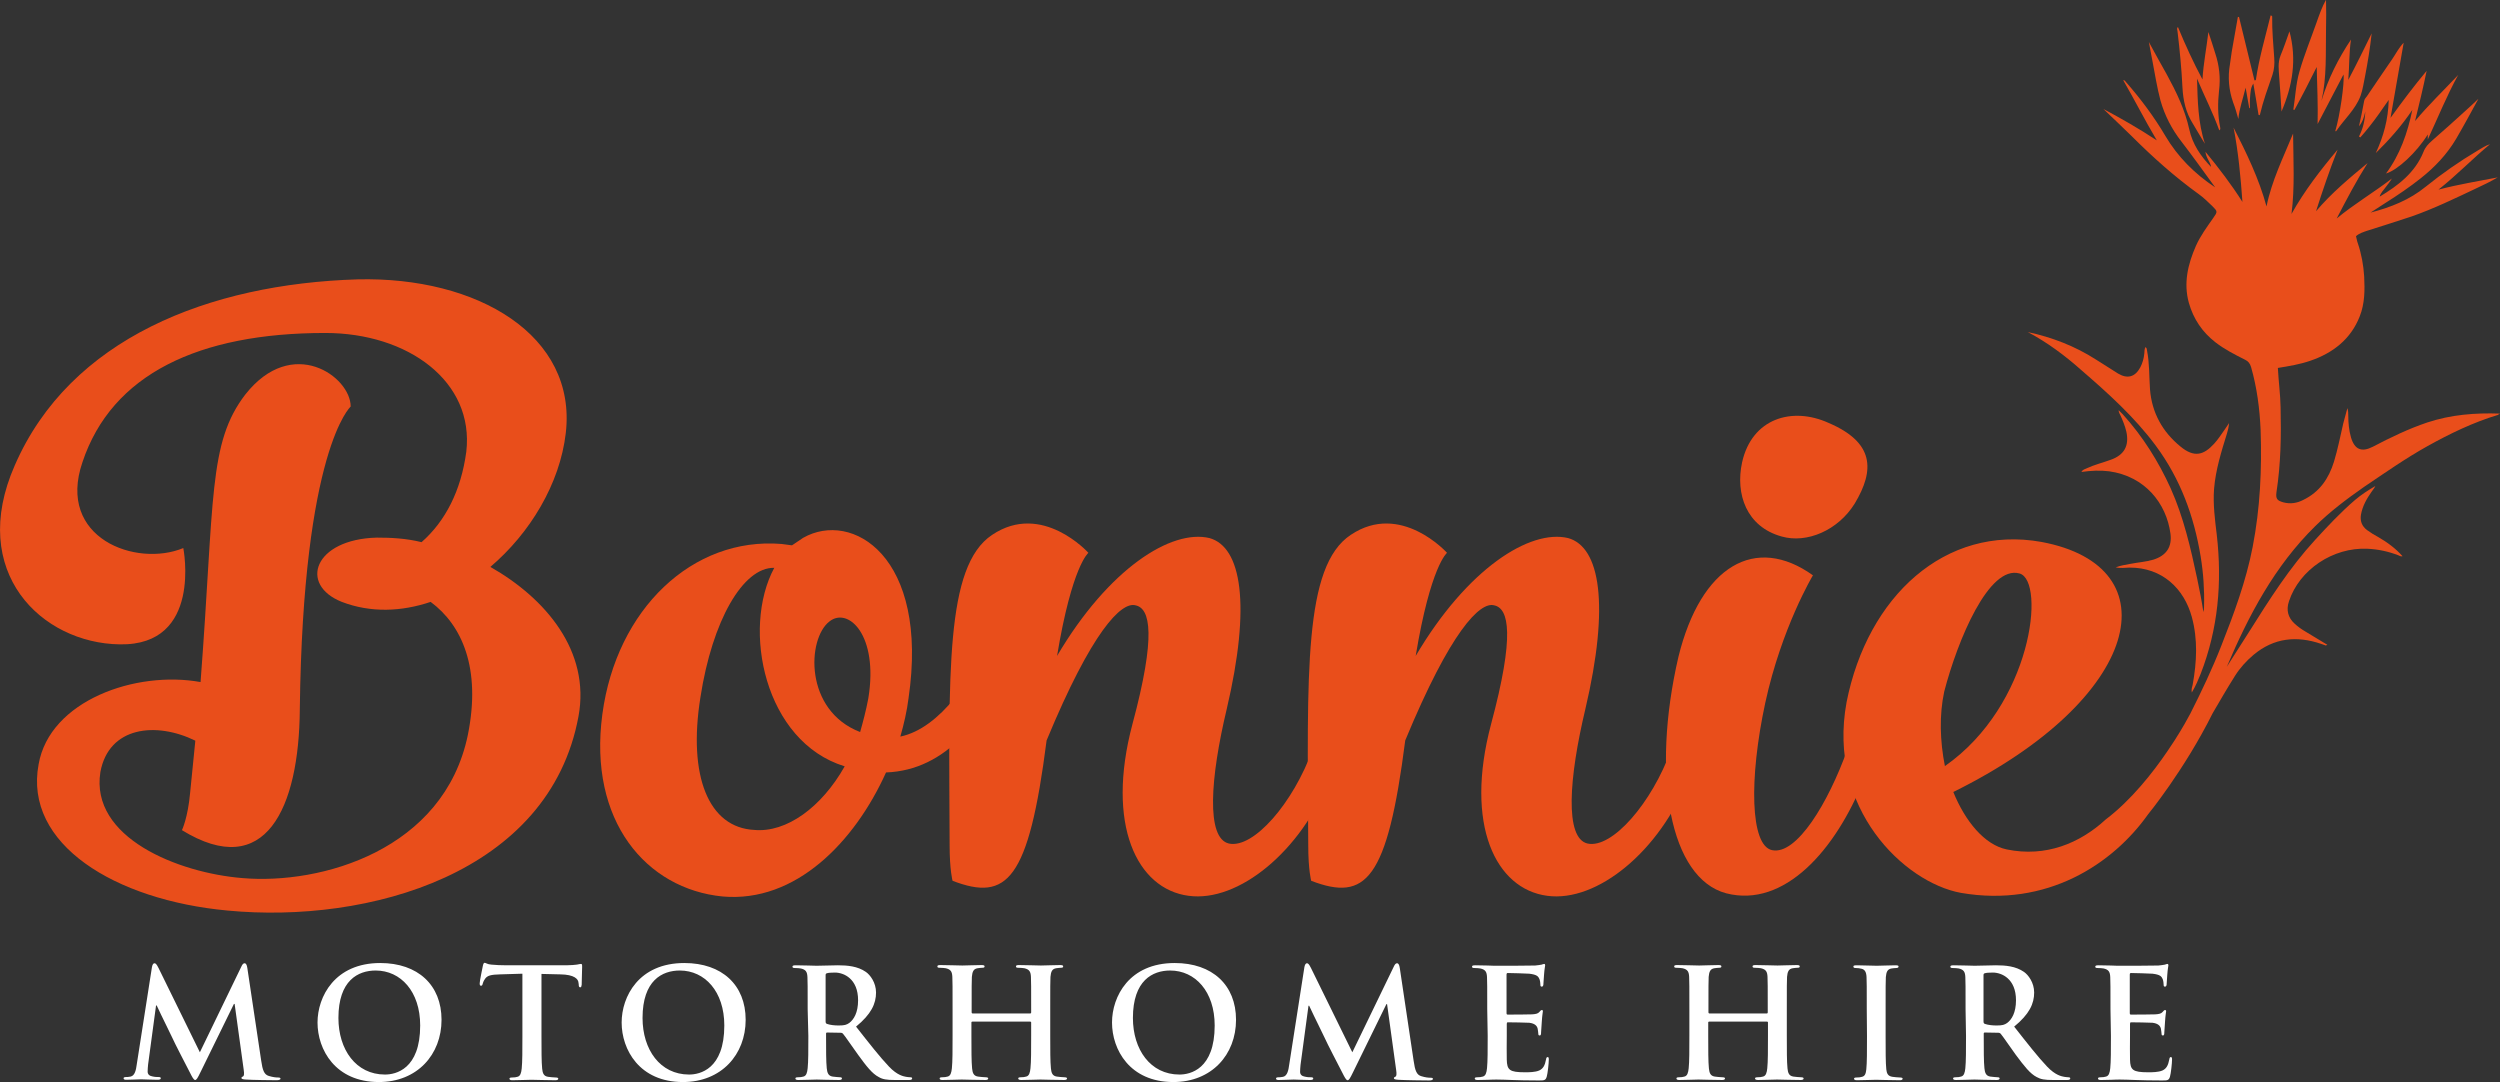 <?xml version="1.0" encoding="utf-8"?>
<!-- Generator: Adobe Illustrator 27.8.0, SVG Export Plug-In . SVG Version: 6.00 Build 0)  -->
<svg version="1.1" id="Layer_1" xmlns="http://www.w3.org/2000/svg" xmlns:xlink="http://www.w3.org/1999/xlink" x="0px" y="0px"
	 viewBox="0 0 1100.7 476.4" style="enable-background:new 0 0 1100.7 476.4;" xml:space="preserve">
<rect x="0" y="0" width="1100.7" height="476.4" fill="#333333" stroke="none"/>
<style type="text/css">
	.st0{fill:#FFFFFF;}
	.st1{fill:#E94E1B;}
</style>
<g>
	<g>
		<path class="st0" d="M66.9,425.8c0.2-1.1,0.6-1.7,1.1-1.7s0.9,0.3,1.8,2.1L88,463.3l18.2-37.6c0.5-1.1,0.9-1.6,1.5-1.6
			s1,0.7,1.2,2.1L115,467c0.6,4.2,1.3,6.1,3.3,6.7c1.9,0.6,3.3,0.7,4.1,0.7c0.6,0,1.1,0.1,1.1,0.5c0,0.5-0.8,0.7-1.7,0.7
			c-1.7,0-10.9-0.1-13.6-0.3c-1.5-0.1-1.9-0.3-1.9-0.7c0-0.3,0.3-0.5,0.7-0.7c0.4-0.1,0.6-1,0.3-2.9l-4-29H103l-14.6,29.8
			c-1.5,3.1-1.9,3.7-2.5,3.7s-1.3-1.3-2.3-3.3c-1.6-3.1-6.9-13.3-7.7-15.2c-0.6-1.4-4.6-9.3-6.9-14.3h-0.3l-3.5,26
			c-0.1,1.2-0.2,2.1-0.2,3.1c0,1.3,0.9,1.9,2,2.1c1.2,0.3,2.1,0.3,2.8,0.3c0.5,0,1,0.1,1,0.5c0,0.6-0.6,0.7-1.6,0.7
			c-2.8,0-5.8-0.2-7-0.2c-1.3,0-4.5,0.2-6.6,0.2c-0.7,0-1.2-0.1-1.2-0.7c0-0.3,0.4-0.5,1.1-0.5c0.5,0,1,0,2-0.2
			c1.9-0.4,2.4-3,2.7-5.3L66.9,425.8z"/>
		<path class="st0" d="M139.8,450.2c0-11.4,7.6-26.2,27.6-26.2c16.6,0,27,9.7,27,25s-10.7,27.4-27.6,27.4
			C147.6,476.4,139.8,462.1,139.8,450.2z M185,451.5c0-15-8.6-24.2-19.6-24.2c-7.7,0-16.4,4.3-16.4,20.9c0,13.9,7.7,24.9,20.5,24.9
			C174.2,473.1,185,470.8,185,451.5z"/>
		<path class="st0" d="M230,428.7l-9.9,0.3c-3.9,0.1-5.5,0.5-6.5,1.9c-0.7,1-1,1.8-1.1,2.3s-0.3,0.8-0.7,0.8c-0.5,0-0.6-0.3-0.6-1.1
			c0-1.1,1.3-7.1,1.4-7.7c0.2-0.9,0.4-1.3,0.8-1.3c0.5,0,1.2,0.7,2.9,0.8c1.9,0.2,4.5,0.3,6.7,0.3h26.4c2.1,0,3.6-0.2,4.6-0.3
			c1-0.2,1.5-0.3,1.8-0.3c0.5,0,0.5,0.4,0.5,1.4c0,1.4-0.2,6-0.2,7.8c-0.1,0.7-0.2,1.1-0.6,1.1c-0.5,0-0.7-0.3-0.7-1.3l-0.1-0.7
			c-0.1-1.7-1.9-3.6-7.9-3.7l-8.4-0.2v27.4c0,6.1,0,11.4,0.3,14.3c0.2,1.9,0.6,3.3,2.6,3.6c0.9,0.1,2.4,0.3,3.4,0.3
			c0.7,0,1.1,0.2,1.1,0.5c0,0.5-0.5,0.7-1.3,0.7c-4.4,0-8.6-0.2-10.5-0.2c-1.5,0-5.7,0.2-8.4,0.2c-0.9,0-1.3-0.2-1.3-0.7
			c0-0.3,0.3-0.5,1.1-0.5c1,0,1.8-0.1,2.4-0.3c1.3-0.3,1.7-1.7,1.9-3.7c0.3-2.8,0.3-8.1,0.3-14.2L230,428.7L230,428.7z"/>
		<path class="st0" d="M273.7,450.2c0-11.4,7.5-26.2,27.6-26.2c16.6,0,27,9.7,27,25s-10.7,27.4-27.6,27.4
			C281.5,476.4,273.7,462.1,273.7,450.2z M318.9,451.5c0-15-8.6-24.2-19.6-24.2c-7.7,0-16.4,4.3-16.4,20.9
			c0,13.9,7.7,24.9,20.5,24.9C308.1,473.1,318.9,470.8,318.9,451.5z"/>
		<path class="st0" d="M355.6,444.4c0-10.1,0-12-0.1-14.2c-0.1-2.3-0.7-3.3-2.9-3.8c-0.5-0.1-1.7-0.2-2.6-0.2
			c-0.7,0-1.1-0.1-1.1-0.6s0.5-0.6,1.5-0.6c3.5,0,7.8,0.2,9.1,0.2c2.3,0,7.3-0.2,9.4-0.2c4.2,0,8.7,0.4,12.3,2.9
			c1.9,1.3,4.5,4.7,4.5,9.1c0,4.9-2.1,9.5-8.8,15c5.9,7.5,10.5,13.4,14.5,17.6c3.7,3.9,6.5,4.3,7.5,4.5c0.7,0.1,1.3,0.2,1.9,0.2
			s0.8,0.2,0.8,0.5c0,0.5-0.5,0.7-1.3,0.7H394c-3.7,0-5.4-0.3-7.1-1.3c-2.9-1.5-5.4-4.7-9.1-9.8c-2.7-3.7-5.7-8.2-6.6-9.2
			c-0.3-0.4-0.7-0.5-1.2-0.5l-5.8-0.1c-0.3,0-0.5,0.1-0.5,0.5v0.9c0,6.2,0,11.5,0.3,14.3c0.2,1.9,0.6,3.4,2.6,3.7
			c1,0.1,2.5,0.3,3.3,0.3c0.5,0,0.8,0.2,0.8,0.5c0,0.5-0.5,0.7-1.3,0.7c-3.9,0-8.8-0.2-9.8-0.2c-1.3,0-5.5,0.2-8.1,0.2
			c-0.9,0-1.3-0.2-1.3-0.7c0-0.3,0.3-0.5,1.1-0.5c1,0,1.8-0.1,2.4-0.3c1.3-0.3,1.7-1.7,1.9-3.7c0.3-2.8,0.3-8.1,0.3-14.2
			L355.6,444.4L355.6,444.4z M363.5,449.6c0,0.7,0.1,1,0.6,1.2c1.4,0.5,3.4,0.7,5.1,0.7c2.7,0,3.5-0.3,4.7-1.1c2-1.5,3.9-4.5,3.9-10
			c0-9.5-6.3-12.2-10.2-12.2c-1.7,0-2.9,0.1-3.5,0.3c-0.5,0.1-0.6,0.4-0.6,0.9V449.6L363.5,449.6z"/>
		<path class="st0" d="M453.6,446.2c0.2,0,0.4-0.1,0.4-0.5v-1.4c0-10.1,0-12-0.1-14.2c-0.1-2.3-0.7-3.3-2.9-3.8
			c-0.5-0.1-1.7-0.2-2.6-0.2c-0.7,0-1.1-0.1-1.1-0.6s0.5-0.6,1.4-0.6c3.6,0,7.8,0.2,9.6,0.2c1.6,0,5.8-0.2,8.4-0.2
			c0.9,0,1.4,0.1,1.4,0.6s-0.4,0.6-1.2,0.6c-0.5,0-1.1,0.1-1.9,0.2c-1.8,0.3-2.3,1.5-2.5,3.8c-0.1,2.1-0.1,4-0.1,14.2v11.8
			c0,6.1,0,11.4,0.3,14.3c0.2,1.9,0.6,3.3,2.6,3.6c0.9,0.1,2.4,0.3,3.4,0.3c0.7,0,1.1,0.2,1.1,0.5c0,0.5-0.5,0.7-1.3,0.7
			c-4.3,0-8.5-0.2-10.4-0.2c-1.5,0-5.7,0.2-8.4,0.2c-0.9,0-1.4-0.2-1.4-0.7c0-0.3,0.3-0.5,1.1-0.5c1,0,1.8-0.1,2.4-0.3
			c1.3-0.3,1.7-1.7,1.9-3.7c0.3-2.8,0.3-8.1,0.3-14.2v-5.9c0-0.3-0.2-0.4-0.4-0.4h-25.5c-0.2,0-0.4,0.1-0.4,0.4v5.9
			c0,6.1,0,11.4,0.3,14.3c0.2,1.9,0.6,3.3,2.6,3.6c0.9,0.1,2.4,0.3,3.4,0.3c0.7,0,1.1,0.2,1.1,0.5c0,0.5-0.5,0.7-1.3,0.7
			c-4.3,0-8.5-0.2-10.4-0.2c-1.5,0-5.7,0.2-8.4,0.2c-0.9,0-1.3-0.2-1.3-0.7c0-0.3,0.3-0.5,1.1-0.5c1,0,1.8-0.1,2.4-0.3
			c1.3-0.3,1.7-1.7,1.9-3.7c0.3-2.8,0.3-8.1,0.3-14.2v-11.8c0-10.1,0-12-0.1-14.2c-0.1-2.3-0.7-3.3-2.9-3.8
			c-0.5-0.1-1.7-0.2-2.6-0.2c-0.7,0-1.1-0.1-1.1-0.6s0.5-0.6,1.4-0.6c3.6,0,7.8,0.2,9.6,0.2c1.6,0,5.8-0.2,8.4-0.2
			c0.9,0,1.4,0.1,1.4,0.6s-0.4,0.6-1.2,0.6c-0.5,0-1.1,0.1-1.9,0.2c-1.8,0.3-2.3,1.5-2.5,3.8c-0.1,2.1-0.1,4-0.1,14.2v1.4
			c0,0.3,0.2,0.5,0.4,0.5L453.6,446.2L453.6,446.2z"/>
		<path class="st0" d="M489.6,450.2c0-11.4,7.5-26.2,27.6-26.2c16.6,0,27,9.7,27,25s-10.7,27.4-27.6,27.4
			C497.4,476.4,489.6,462.1,489.6,450.2z M534.8,451.5c0-15-8.6-24.2-19.6-24.2c-7.7,0-16.4,4.3-16.4,20.9
			c0,13.9,7.7,24.9,20.5,24.9C524,473.1,534.8,470.8,534.8,451.5z"/>
		<path class="st0" d="M574.3,425.8c0.2-1.1,0.6-1.7,1.1-1.7s0.9,0.3,1.8,2.1l18.2,37.1l18.2-37.6c0.5-1.1,0.9-1.6,1.5-1.6
			s1,0.7,1.2,2.1l6.1,40.9c0.6,4.2,1.3,6.1,3.3,6.7c1.9,0.6,3.3,0.7,4.1,0.7c0.6,0,1.1,0.1,1.1,0.5c0,0.5-0.8,0.7-1.7,0.7
			c-1.7,0-10.9-0.1-13.6-0.3c-1.5-0.1-1.9-0.3-1.9-0.7c0-0.3,0.3-0.5,0.7-0.7c0.4-0.1,0.6-1,0.3-2.9l-4-29h-0.3l-14.6,29.8
			c-1.5,3.1-1.9,3.7-2.5,3.7s-1.3-1.3-2.3-3.3c-1.6-3.1-6.9-13.3-7.7-15.2c-0.6-1.4-4.6-9.3-6.9-14.3h-0.3l-3.5,26
			c-0.1,1.2-0.2,2.1-0.2,3.1c0,1.3,0.9,1.9,2,2.1c1.2,0.3,2.1,0.3,2.8,0.3c0.5,0,1,0.1,1,0.5c0,0.6-0.6,0.7-1.6,0.7
			c-2.8,0-5.8-0.2-7-0.2c-1.3,0-4.5,0.2-6.6,0.2c-0.7,0-1.2-0.1-1.2-0.7c0-0.3,0.4-0.5,1.1-0.5c0.5,0,1,0,2-0.2
			c1.9-0.4,2.4-3,2.7-5.3L574.3,425.8z"/>
		<path class="st0" d="M654.8,444.4c0-10.1,0-12-0.1-14.2c-0.1-2.3-0.7-3.3-2.9-3.8c-0.5-0.1-1.7-0.2-2.6-0.2
			c-0.7,0-1.1-0.1-1.1-0.6s0.5-0.6,1.5-0.6c1.8,0,3.7,0.1,5.4,0.1c1.7,0.1,3.3,0.1,4.2,0.1c2.1,0,15.4,0,16.7-0.1s2.3-0.3,2.9-0.4
			c0.3-0.1,0.7-0.3,1.1-0.3c0.3,0,0.4,0.3,0.4,0.6c0,0.5-0.3,1.3-0.5,4.3c-0.1,0.7-0.2,3.6-0.3,4.4c-0.1,0.3-0.2,0.7-0.7,0.7
			s-0.6-0.3-0.6-0.9c0-0.5-0.1-1.6-0.4-2.4c-0.5-1.2-1.1-2-4.5-2.4c-1.1-0.1-8.2-0.3-9.5-0.3c-0.3,0-0.5,0.2-0.5,0.7V446
			c0,0.5,0.1,0.7,0.5,0.7c1.5,0,9.2,0,10.7-0.1c1.6-0.1,2.6-0.3,3.2-1c0.5-0.5,0.7-0.9,1.1-0.9c0.3,0,0.5,0.1,0.5,0.5
			s-0.3,1.5-0.5,4.9c-0.1,1.3-0.3,4-0.3,4.5s0,1.3-0.6,1.3c-0.5,0-0.6-0.3-0.6-0.6c-0.1-0.7-0.1-1.5-0.3-2.4
			c-0.3-1.3-1.3-2.3-3.7-2.6c-1.3-0.1-7.9-0.2-9.5-0.2c-0.3,0-0.4,0.3-0.4,0.7v5.3c0,2.3-0.1,8.4,0,10.4c0.1,4.6,1.2,5.6,8,5.6
			c1.7,0,4.5,0,6.3-0.8c1.7-0.8,2.5-2.2,3-4.9c0.1-0.7,0.3-1,0.7-1c0.5,0,0.5,0.5,0.5,1.2c0,1.5-0.5,6.1-0.9,7.4
			c-0.5,1.7-1.1,1.7-3.6,1.7c-5,0-8.7-0.1-11.5-0.2c-2.9-0.1-4.9-0.2-6.9-0.2c-0.7,0-2.2,0-3.8,0.1c-1.5,0-3.3,0.1-4.6,0.1
			c-0.9,0-1.3-0.2-1.3-0.7c0-0.3,0.3-0.5,1.1-0.5c1,0,1.8-0.1,2.4-0.3c1.3-0.3,1.7-1.7,1.9-3.7c0.3-2.8,0.3-8.1,0.3-14.2
			L654.8,444.4L654.8,444.4z"/>
		<path class="st0" d="M777.9,446.2c0.2,0,0.4-0.1,0.4-0.5v-1.4c0-10.1,0-12-0.1-14.2c-0.1-2.3-0.7-3.3-2.9-3.8
			c-0.5-0.1-1.7-0.2-2.6-0.2c-0.7,0-1.1-0.1-1.1-0.6s0.5-0.6,1.4-0.6c3.6,0,7.8,0.2,9.6,0.2c1.6,0,5.8-0.2,8.4-0.2
			c0.9,0,1.4,0.1,1.4,0.6s-0.4,0.6-1.2,0.6c-0.5,0-1.1,0.1-1.9,0.2c-1.8,0.3-2.3,1.5-2.5,3.8c-0.1,2.1-0.1,4-0.1,14.2v11.8
			c0,6.1,0,11.4,0.3,14.3c0.2,1.9,0.6,3.3,2.6,3.6c0.9,0.1,2.4,0.3,3.4,0.3c0.7,0,1.1,0.2,1.1,0.5c0,0.5-0.5,0.7-1.3,0.7
			c-4.3,0-8.5-0.2-10.4-0.2c-1.5,0-5.7,0.2-8.3,0.2c-0.9,0-1.4-0.2-1.4-0.7c0-0.3,0.3-0.5,1.1-0.5c1,0,1.8-0.1,2.4-0.3
			c1.3-0.3,1.7-1.7,1.9-3.7c0.3-2.8,0.3-8.1,0.3-14.2v-5.9c0-0.3-0.2-0.4-0.4-0.4h-25.5c-0.2,0-0.4,0.1-0.4,0.4v5.9
			c0,6.1,0,11.4,0.3,14.3c0.2,1.9,0.6,3.3,2.6,3.6c0.9,0.1,2.4,0.3,3.4,0.3c0.7,0,1.1,0.2,1.1,0.5c0,0.5-0.5,0.7-1.3,0.7
			c-4.3,0-8.5-0.2-10.4-0.2c-1.5,0-5.7,0.2-8.4,0.2c-0.9,0-1.3-0.2-1.3-0.7c0-0.3,0.3-0.5,1.1-0.5c1,0,1.8-0.1,2.4-0.3
			c1.3-0.3,1.7-1.7,1.9-3.7c0.3-2.8,0.3-8.1,0.3-14.2v-11.8c0-10.1,0-12-0.1-14.2c-0.1-2.3-0.7-3.3-2.9-3.8
			c-0.5-0.1-1.7-0.2-2.6-0.2c-0.7,0-1.1-0.1-1.1-0.6s0.5-0.6,1.4-0.6c3.6,0,7.8,0.2,9.6,0.2c1.6,0,5.8-0.2,8.4-0.2
			c0.9,0,1.4,0.1,1.4,0.6s-0.4,0.6-1.2,0.6c-0.5,0-1.1,0.1-1.9,0.2c-1.8,0.3-2.3,1.5-2.5,3.8c-0.1,2.1-0.1,4-0.1,14.2v1.4
			c0,0.3,0.2,0.5,0.4,0.5L777.9,446.2L777.9,446.2z"/>
		<path class="st0" d="M821.9,444.4c0-10.1,0-12-0.1-14.2c-0.1-2.3-0.8-3.4-2.3-3.7c-0.7-0.2-1.6-0.3-2.4-0.3
			c-0.7,0-1.1-0.1-1.1-0.7c0-0.4,0.5-0.5,1.6-0.5c2.5,0,6.7,0.2,8.7,0.2c1.7,0,5.6-0.2,8.2-0.2c0.9,0,1.4,0.1,1.4,0.5
			c0,0.5-0.4,0.7-1.1,0.7s-1.2,0.1-2,0.2c-1.8,0.3-2.3,1.5-2.5,3.8c-0.1,2.1-0.1,4-0.1,14.2v11.8c0,6.5,0,11.8,0.3,14.6
			c0.2,1.8,0.7,3,2.7,3.3c0.9,0.1,2.4,0.3,3.4,0.3c0.7,0,1.1,0.2,1.1,0.5c0,0.5-0.5,0.7-1.3,0.7c-4.4,0-8.6-0.2-10.4-0.2
			c-1.5,0-5.7,0.2-8.4,0.2c-0.9,0-1.3-0.2-1.3-0.7c0-0.3,0.3-0.5,1.1-0.5c1,0,1.8-0.1,2.4-0.3c1.3-0.3,1.7-1.4,1.9-3.3
			c0.3-2.8,0.3-8.1,0.3-14.6L821.9,444.4L821.9,444.4z"/>
		<path class="st0" d="M865.4,444.4c0-10.1,0-12-0.1-14.2c-0.1-2.3-0.7-3.3-2.9-3.8c-0.5-0.1-1.7-0.2-2.6-0.2
			c-0.7,0-1.1-0.1-1.1-0.6s0.5-0.6,1.5-0.6c3.5,0,7.8,0.2,9.2,0.2c2.3,0,7.3-0.2,9.4-0.2c4.2,0,8.7,0.4,12.3,2.9
			c1.9,1.3,4.5,4.7,4.5,9.1c0,4.9-2.1,9.5-8.8,15c5.9,7.5,10.5,13.4,14.5,17.6c3.7,3.9,6.5,4.3,7.5,4.5c0.7,0.1,1.3,0.2,1.9,0.2
			c0.5,0,0.8,0.2,0.8,0.5c0,0.5-0.5,0.7-1.3,0.7h-6.3c-3.7,0-5.4-0.3-7.2-1.3c-2.9-1.5-5.4-4.7-9.2-9.8c-2.7-3.7-5.7-8.2-6.6-9.2
			c-0.3-0.4-0.7-0.5-1.2-0.5l-5.8-0.1c-0.3,0-0.5,0.1-0.5,0.5v0.9c0,6.2,0,11.5,0.3,14.3c0.2,1.9,0.6,3.4,2.6,3.7
			c1,0.1,2.5,0.3,3.3,0.3c0.5,0,0.8,0.2,0.8,0.5c0,0.5-0.5,0.7-1.3,0.7c-3.9,0-8.8-0.2-9.8-0.2c-1.3,0-5.5,0.2-8.1,0.2
			c-0.9,0-1.3-0.2-1.3-0.7c0-0.3,0.3-0.5,1.1-0.5c1,0,1.8-0.1,2.4-0.3c1.3-0.3,1.7-1.7,1.9-3.7c0.3-2.8,0.3-8.1,0.3-14.2
			L865.4,444.4L865.4,444.4z M873.3,449.6c0,0.7,0.1,1,0.6,1.2c1.4,0.5,3.4,0.7,5.1,0.7c2.7,0,3.5-0.3,4.7-1.1c2-1.5,3.9-4.5,3.9-10
			c0-9.5-6.3-12.2-10.2-12.2c-1.7,0-2.9,0.1-3.5,0.3c-0.5,0.1-0.6,0.4-0.6,0.9V449.6L873.3,449.6z"/>
		<path class="st0" d="M929.2,444.4c0-10.1,0-12-0.1-14.2c-0.1-2.3-0.7-3.3-2.9-3.8c-0.5-0.1-1.7-0.2-2.6-0.2
			c-0.7,0-1.1-0.1-1.1-0.6s0.5-0.6,1.5-0.6c1.8,0,3.7,0.1,5.4,0.1c1.7,0.1,3.3,0.1,4.2,0.1c2.1,0,15.4,0,16.7-0.1s2.3-0.3,2.9-0.4
			c0.3-0.1,0.7-0.3,1.1-0.3c0.3,0,0.4,0.3,0.4,0.6c0,0.5-0.3,1.3-0.5,4.3c-0.1,0.7-0.2,3.6-0.3,4.4c-0.1,0.3-0.2,0.7-0.7,0.7
			s-0.6-0.3-0.6-0.9c0-0.5-0.1-1.6-0.4-2.4c-0.5-1.2-1.1-2-4.5-2.4c-1.1-0.1-8.2-0.3-9.5-0.3c-0.3,0-0.5,0.2-0.5,0.7V446
			c0,0.5,0.1,0.7,0.5,0.7c1.5,0,9.2,0,10.7-0.1c1.6-0.1,2.6-0.3,3.2-1c0.5-0.5,0.7-0.9,1.1-0.9c0.3,0,0.5,0.1,0.5,0.5
			s-0.3,1.5-0.5,4.9c-0.1,1.3-0.3,4-0.3,4.5s0,1.3-0.6,1.3c-0.5,0-0.6-0.3-0.6-0.6c-0.1-0.7-0.1-1.5-0.3-2.4
			c-0.3-1.3-1.3-2.3-3.7-2.6c-1.3-0.1-7.9-0.2-9.5-0.2c-0.3,0-0.4,0.3-0.4,0.7v5.3c0,2.3-0.1,8.4,0,10.4c0.1,4.6,1.2,5.6,8,5.6
			c1.7,0,4.5,0,6.3-0.8c1.7-0.8,2.5-2.2,3-4.9c0.1-0.7,0.3-1,0.7-1c0.5,0,0.5,0.5,0.5,1.2c0,1.5-0.5,6.1-0.9,7.4
			c-0.5,1.7-1.1,1.7-3.6,1.7c-5,0-8.7-0.1-11.5-0.2c-2.9-0.1-4.9-0.2-6.9-0.2c-0.7,0-2.2,0-3.8,0.1c-1.5,0-3.3,0.1-4.6,0.1
			c-0.9,0-1.3-0.2-1.3-0.7c0-0.3,0.3-0.5,1.1-0.5c1,0,1.8-0.1,2.4-0.3c1.3-0.3,1.7-1.7,1.9-3.7c0.3-2.8,0.3-8.1,0.3-14.2
			L929.2,444.4L929.2,444.4z"/>
	</g>
	<g>
		<path class="st1" d="M6.5,204.9C30.8,149,92,125,157.4,123c52.9-1.3,96.7,24.7,91.7,67.7c-2.6,22.4-15.8,44.1-33.2,58.9
			c24.3,13.8,44.1,37.1,38.8,65.8c-12.8,69.4-92.7,91.4-154.5,85.5c-49.7-4.6-89.8-29.3-83.2-64.4c4.9-28,42.7-41.4,71.3-36.2
			c6.2-80.9,3.3-105.2,19.7-126.6c20.7-26.3,46.4-7.9,46.4,5.3c0,0-21,18.7-22.4,133.2c-0.3,43.7-15.1,75.9-51.9,53.3
			c0,0,2.6-5.3,3.6-16.4l2.3-23c-17.4-8.5-38.1-6.2-41.8,13.8c-4.6,28.9,34.2,44.4,62.5,46.7c34.5,3,88.8-12.2,99.3-63.1
			c5.9-29.3-2.6-48.3-16.4-58.5c-12.8,4.3-26.3,4.9-39.1,0c-19.1-7.6-12.2-27.6,15.4-28.3c6.2,0,12.8,0.3,19.7,2
			c10.5-9.2,17.4-22.7,19.7-39.8c3.6-30.9-25.6-52.3-62.1-52.3c-55.6,0-94,18.1-106.9,56.9C24.8,237,60,249.9,80.7,241.3
			c0,0,8.6,43.1-28,42.4C18.3,283.2-14.2,251.9,6.5,204.9z"/>
		<path class="st1" d="M348.7,240.1l4.9-3.3c21.4-12.2,55.6,7.9,46.4,70.7c-0.7,5.6-2,11.2-3.6,16.8c17.4-3.6,32.9-26,40.4-46.7h0.3
			c5.9-2.3,11.2,2.3,7.2,12.5c-10.5,26.6-27.6,49-54.2,50c-13.8,30.6-39.8,57.5-72,54.6c-33.5-3.3-59.2-33.2-52.9-80.2
			c6.2-46.4,39.8-78.2,78.9-75L348.7,240.1z M340.9,250c-13.8-0.3-27.3,23.3-32.5,56.9c-5.6,34.9,3.6,57.5,23.7,58.5
			c14.1,1.3,29.6-9.9,39.8-28C336.6,326.6,326.4,276.9,340.9,250z M378.7,322.3c1.3-4.6,2.6-9.5,3.6-14.8c4.6-28-8.9-40.4-17.1-33.9
			C355.3,281.2,354,312.8,378.7,322.3z"/>
		<path class="st1" d="M436.8,235.5c22-14.8,42.4,7.9,42.4,7.9s-7.2,5.6-13.8,45.4c22.7-38.5,50.3-55.9,67.1-51.9
			c14.1,3.9,18.4,29.3,7.6,75.3c-7.2,30.2-9.2,56.9,1,59.2c10.8,2.3,28.3-17.8,36.8-41.4h0.3c5.9-2,11.2,2.3,7.2,12.8
			c-12.5,31.9-40.1,54.6-62.1,51.6c-22.7-3-36.5-31.2-24.7-75.6c10.5-39.1,7.9-51,1.3-52.3c-6.2-1.6-19.1,11.2-39.1,59.5
			c-7.9,61.8-17.4,71-41.4,61.8c0,0-1.3-4.6-1.3-15.8C417.8,296.3,416.1,249.3,436.8,235.5z"/>
		<path class="st1" d="M594.7,235.5c22-14.8,42.4,7.9,42.4,7.9s-7.2,5.6-13.8,45.4c22.7-38.5,50.3-55.9,67.1-51.9
			c14.1,3.9,18.4,29.3,7.6,75.3c-7.2,30.2-9.2,56.9,1,59.2c10.8,2.3,28.3-17.8,36.8-41.4h0.3c5.9-2,11.2,2.3,7.2,12.8
			c-12.5,31.9-40.1,54.6-62.1,51.6c-22.7-3-36.5-31.2-24.7-75.6c10.5-39.1,7.9-51,1.3-52.3c-6.2-1.6-19.1,11.2-39.1,59.5
			c-7.9,61.8-17.4,71-41.4,61.8c0,0-1.3-4.6-1.3-15.8C575.6,296.3,573.9,249.3,594.7,235.5z"/>
		<path class="st1" d="M813.6,329.9c5.9-2,11.2,2.3,7.2,12.8c-12.5,31.6-35.2,57.2-60.8,50.6c-24.7-6.6-33.2-51.6-21-104.2
			c9.9-40.1,33.9-53.9,59.2-35.8c0,0-13.8,23-21,56.2c-7.2,33.5-6.6,62.8,3,64.8c10.8,2.3,24.7-20.7,33.2-44.4H813.6L813.6,329.9z
			 M784.4,236.2c-15.5-4.3-20.4-18.7-17.4-32.6c4.3-19.4,22-24.7,38.1-17.4c20.1,8.6,20.4,20.7,11.5,35.5
			C809.3,233.5,795.5,239.4,784.4,236.2z"/>
		<g>
			<path class="st1" d="M1068.7,186c-8.3,2.8-16.2,6.6-24,10.7c-4.9,2.5-8,1.3-9.6-4.1c-0.9-3.1-1.2-6.4-1.2-9.6
				c0-1.1,0-2.1-0.4-3.3c-0.6,2.2-1.2,4.5-1.8,6.7c-1.3,5.6-2.4,11.3-4.1,16.9c-2.3,7.4-6.3,13.3-13.5,16.8
				c-2.7,1.4-5.6,1.9-8.7,1.1c-2.9-0.8-3.5-1.6-3.1-4.6c1.9-12.4,2.1-24.8,1.8-37.2c-0.1-5.8-0.9-11.5-1.2-17.4
				c5-0.8,9.8-1.6,14.4-3.2c9.9-3.4,17.7-9.5,21.6-19.4c2.3-5.7,2.3-11.7,2-17.7c-0.3-4.9-1.2-9.9-2.8-14.6c-0.4-1-0.5-2.1-0.8-3.1
				c1.4-1.3,3.2-1.8,4.9-2.4c6.5-2.1,13.1-4.1,19.6-6.3c9.7-3.4,19-7.9,28.3-12.3c3.3-1.5,6.5-3.1,9.6-4.9c-8.5,1.7-17.1,3-26.1,5.4
				c8.2-6.5,15.1-13.7,22.7-20c-2.1,0.6-3.8,1.9-5.6,2.9c-7.9,4.7-15.5,10-22.7,15.8c-7.1,5.8-15.4,9.1-24.3,11.4
				c2.3-1.5,4.5-2.9,6.8-4.4c5.2-3.3,10.4-6.8,15.3-10.7c6.2-4.9,11.6-10.6,15.6-17.4c3.4-5.8,6.5-11.6,9.8-17.6
				c-1.8,1.7-3.7,3.5-5.5,5.1c-5,4.5-9.9,9-15,13.4c-1.6,1.4-2.9,2.8-3.7,4.9c-3.7,9.1-11,14.7-19.3,19.7c0.5-1.8,1.7-2.8,2.6-4.1
				c0.9-1.2,2-2.5,2.8-3.9c-7.9,6.1-16.6,11.2-24.3,17.6c4.3-8.3,8.6-16.5,13.6-24.4c-8,6.6-15.9,13.2-22.7,21.2
				c2.9-9.1,6-18.2,9.5-27.1c-7.5,8.9-14.6,18.1-20.3,28.3c1.5-11.8,0.8-23.6,0.7-35.4c-4.3,10.5-9.4,20.7-11.7,32.1
				c-3.3-12.2-8.8-23.5-14.5-34.7c2.1,10.7,3.1,21.6,3.9,32.7c-4.8-7.6-10.3-14.8-16.3-22.1c0.3,2.8,2.2,4.5,2.5,6.7
				c-4.6-4.7-8.2-10.1-9.6-16.5c-1.9-8.7-5.7-16.5-9.9-24.2c-2.6-4.7-5.3-9.4-7.9-14.3c0.5,2.9,1.1,5.7,1.6,8.5
				c1.1,5.8,2,11.5,3.5,17.2c1.9,6.7,5,12.7,9.3,18.2c5,6.5,9.7,13.1,14.8,20.1c-9.2-6.1-16.5-13.5-21.9-22.6
				c-5-8.5-10.9-16.4-17.4-23.8c-0.3-0.3-0.4-0.8-1.2-0.8c5,8.6,9.4,17.4,14.8,26.5c-7.9-5.2-15.6-9.6-23.5-13.8
				c4.1,3.9,8.2,7.8,12.3,11.8c9.3,9.3,19,18,29.7,25.7c2.1,1.5,4,3.4,5.9,5.2c2.4,2.4,2.4,2.5,0.5,5.2c-2.8,4-5.7,7.9-7.7,12.4
				c-3.5,8-5.5,16.3-3.1,25c2,7.1,5.9,12.9,11.7,17.4c4,3.1,8.5,5.4,13.1,7.7c1.4,0.7,2.1,1.6,2.6,3.2c2.6,9.1,3.8,18.4,4.2,27.7
				c0.6,17.3-0.2,34.5-3.5,51.5c-2.9,15-8.2,29.3-13.8,43.5c-4,10.2-8.7,20.1-13.6,29.8c0,0-0.4,0.7-1.1,2c-1.5,2.8-4.6,8.2-9,14.6
				c-6.6,9.7-16,21.6-27.2,30.1c-11.4,10.5-26.4,16.7-43.5,13.2c-9.9-2-18.4-12.5-23.6-25.3c83.2-41.1,96.7-99.3,38.8-110.1
				c-42.4-7.6-76.6,24-85.8,70.6c-8.6,46.7,25.3,79.3,50.3,83.9c38,6.6,67-12.8,82.4-34.5l0,0c0,0,16-19.5,28.5-44.6
				c3.2-5.5,6.4-11,9.8-16.4c2.2-3.5,5-6.6,8.2-9.3c9-7.5,19-8.5,29.8-4.8c0.7,0.2,1.4,0.5,2,0.7c0.1,0,0.3-0.1,0.7-0.3
				c-3.3-2-6.5-3.9-9.6-5.8c-1.7-1-3.3-2.1-4.8-3.5c-3-2.7-3.8-6.1-2.5-9.9c4.6-13.9,19.4-23.8,34.5-23.1c4.7,0.2,9.3,1.2,13.7,2.9
				c0.5,0.2,1,0.6,1.8,0.4c-3.1-3.5-6.8-6.2-10.8-8.5c-1.7-0.9-3.3-1.9-4.8-3c-2.3-1.7-3.2-4-2.7-6.9c0.7-3.8,2.6-7.1,4.8-10.2
				c0.5-0.7,1.1-1.4,1.5-2.3c-3.1,1.8-6.2,3.8-8.9,6.1c-6.3,5.4-12,11.5-17.6,17.6c-11.2,12.2-20.1,26.2-28.9,40.2
				c-3.3,5.3-6.7,10.4-10,15.7c9.7-22.8,21.1-44.4,38.9-61.9c6.6-6.5,13.9-12,21.5-17.3c9.2-6.2,18.3-12.6,28-18
				c9.9-5.5,20-10.4,30.9-13.7c0.2-0.1,0.4-0.3,1-0.6C1089.6,181.7,1079,182.6,1068.7,186z M856,304.5c5.9-22.7,19.7-55.9,33.2-52
				c11.5,3.3,5.6,57.9-32.9,84.8C854.1,326.2,853.8,314.7,856,304.5z"/>
			<path class="st1" d="M949.2,196.3c10.8,14.6,16.8,31,19.7,48.7c1.2,7.3,1.7,14.7,1.5,22.1c0,0.8-0.1,1.6-0.3,2.4
				c-0.7-4.9-1.7-9.8-2.7-14.6c-2.9-13.6-6-27.2-11.7-39.9c-5.4-11.9-12.3-22.9-21.1-32.6c-0.5-0.5-1-1-1.8-1.8
				c0,1.1,0.5,1.6,0.7,2.1c1.1,2.4,2.1,4.8,2.7,7.4c1.3,6.1-0.9,10.2-6.8,12.3c-3.5,1.3-7.3,2.2-10.7,3.8c-0.8,0.4-1.7,0.5-2.3,1.6
				c4.2-0.6,8.2-0.8,12.2-0.3c15.8,2.2,25.2,14.1,27,27.4c0.8,5.9-1.8,9.7-7.5,11.5c-3.4,1-6.9,1.2-10.4,1.9
				c-1.9,0.4-3.9,0.6-6.2,1.5c2.3,0.5,4.2,0.1,6,0.1c14.5-0.1,24.1,9.3,27.5,21.7c2.7,9.9,2.2,19.8,0.4,29.8c-0.2,1-0.7,2-0.4,3.5
				c1.7-2.8,2.8-5.5,3.9-8.2c7.7-19.8,9.5-40.2,7.1-61.2c-0.8-6.7-1.7-13.4-1.2-20.2c0.7-8.5,3.2-16.4,5.7-24.5
				c0.4-1.4,0.8-2.9,0.9-4.5c-1.4,2-2.7,4.1-4.2,6.1c-0.7,1-1.5,2-2.4,3c-4.5,4.9-8.7,6.3-14.9,1.1c-7.8-6.4-12.5-14.8-13.3-25.1
				c-0.4-5.7-0.2-11.4-1.3-17c-0.1-0.5,0-1.1-0.7-1.6c-0.5,0.9-0.4,1.9-0.5,2.8c-0.2,2.2-0.8,4.3-1.8,6.2c-2.3,4.2-5.6,5.1-9.7,2.7
				c-3.3-2-6.5-4.2-9.8-6.2c-9.2-5.9-19.3-9.8-30-12.1c8.5,4.5,16.3,10.3,23.5,16.7C928.1,173.1,939.8,183.6,949.2,196.3z"/>
			<path class="st1" d="M1040.9,44.4c-0.7,3.7-1.4,7.4-2.3,11.2c1.5-1.7,2.2-3.8,2.8-6.5c-0.2,4.2-1.1,7.7-2.8,11
				c0.2,0.1,0.4,0.3,0.6,0.4c1.4-1.6,2.8-3.2,4.1-4.9c1.5-1.8,2.8-3.7,4.2-5.6c1.3-1.8,2.5-3.7,4.2-6c-0.2,8.6-2.3,16.1-5.7,23.4
				c5.9-5.8,11.4-12,16.1-19c-2.1,10.1-5.4,19.7-11.6,28c5.1-1.5,13.5-9.3,18.4-17.2c0,0.9,0,1.5,0,2.2c4.4-9.4,8.3-19.2,13.4-28.4
				c-6.3,6.7-13,13.1-19,20.3c1.8-7.4,3.6-14.7,5.1-22.1c-5.6,6.7-10.8,13.6-15.9,20.7c1.9-10.9,3.8-21.8,5.8-33.1
				c-2.2,2.3-3.4,4.8-4.9,7c-3.8,5.5-7.5,11-11.3,16.6C1041.6,43,1041,43.7,1040.9,44.4z"/>
			<path class="st1" d="M1020,29.5c0.2,8.5,0.6,16.7,0.4,25.1c3.8-7.2,7.6-14.5,11.4-21.8c0.5,3.6-1.6,18.3-3.6,24.8
				c0,0.2,0.3,0.3,0.4,0.1c3.5-5.2,8.4-9.4,10.7-15.5c1-2.8,1.4-5.8,2-8.7c1.2-6.2,2.2-12.4,2.9-18.8c-3.4,6.9-6.7,13.7-10.3,20.5
				c0.5-5.9,0.3-11.9,1.2-17.8c-5.6,8.4-10.1,17.3-13,27c2.4-10.5,1.8-21,2-31.5c0.1-4.3,0.1-8.6,0-13c-1.8,3.2-3,6.7-4.2,10.1
				c-2.5,7.1-5.4,14.2-7.5,21.5c-1.6,5.5-1.8,11.2-2.7,16.8c0.2,0,0.3,0,0.5,0.1C1013.6,42.2,1016.7,36.1,1020,29.5z"/>
			<path class="st1" d="M985.5,52.4c0.4-4.5,2-8.8,3.2-13.8c0.6,3.4,1.1,6.2,1.6,9c0.1,0,0.2,0,0.3,0c0-1.8-0.1-3.5,0.1-5.3
				c0.2-1.8,0.2-3.7,1.4-5.5c0.8,4.6,1.6,9.3,2.3,13.8c0.4,0.2,0.5,0.1,0.6-0.1c1.4-6,3.5-11.7,5.5-17.5c0.8-2.4,1-4.9,0.8-7.5
				c-0.4-6-1-12-0.9-18.1c0-0.3-0.1-0.5-0.7-0.6c-2.3,9.4-5.1,18.8-6.5,28.5c-0.2,0-0.4,0.1-0.6,0.1c-2.3-9.3-4.5-18.6-6.8-27.9
				c-0.2,0-0.3,0-0.5-0.1c-0.9,5.1-1.8,10.2-2.7,15.3c-0.3,1.9-0.5,3.8-0.8,5.6c-1,5.7-0.5,11.3,1.4,16.8
				C984.2,47.6,984.8,50,985.5,52.4z"/>
			<path class="st1" d="M960.9,38.6c0.3,5.7,1.5,11,4.6,15.9c1.8,2.9,3.4,5.9,5.3,8.8c-3.1-9.3-3.2-19-3.5-28.7
				c3.2,7.6,7,15,9.8,22.8c0.7-0.5,0.4-0.9,0.4-1.3c-1.1-5.4-1.1-10.8-0.5-16.2c0.7-5.7,0.1-11.1-1.7-16.5c-1-3.1-1.9-6.2-3-9.3
				c-0.8,7-2.2,13.9-2.6,20.9c-4-7.5-7.5-15.1-10.8-23.1c-0.7,0.7-0.2,1.3-0.2,1.8C959.7,22.1,960.5,30.3,960.9,38.6z"/>
			<path class="st1" d="M1004.5,49.1c4.9-11.4,6.8-23,3.5-35.3c-1.3,3.7-2.5,7.2-3.9,10.6c-1.3,3.2-0.8,6.4-0.6,9.6
				C1003.9,39,1004.2,44,1004.5,49.1z"/>
		</g>
	</g>
</g>
</svg>
